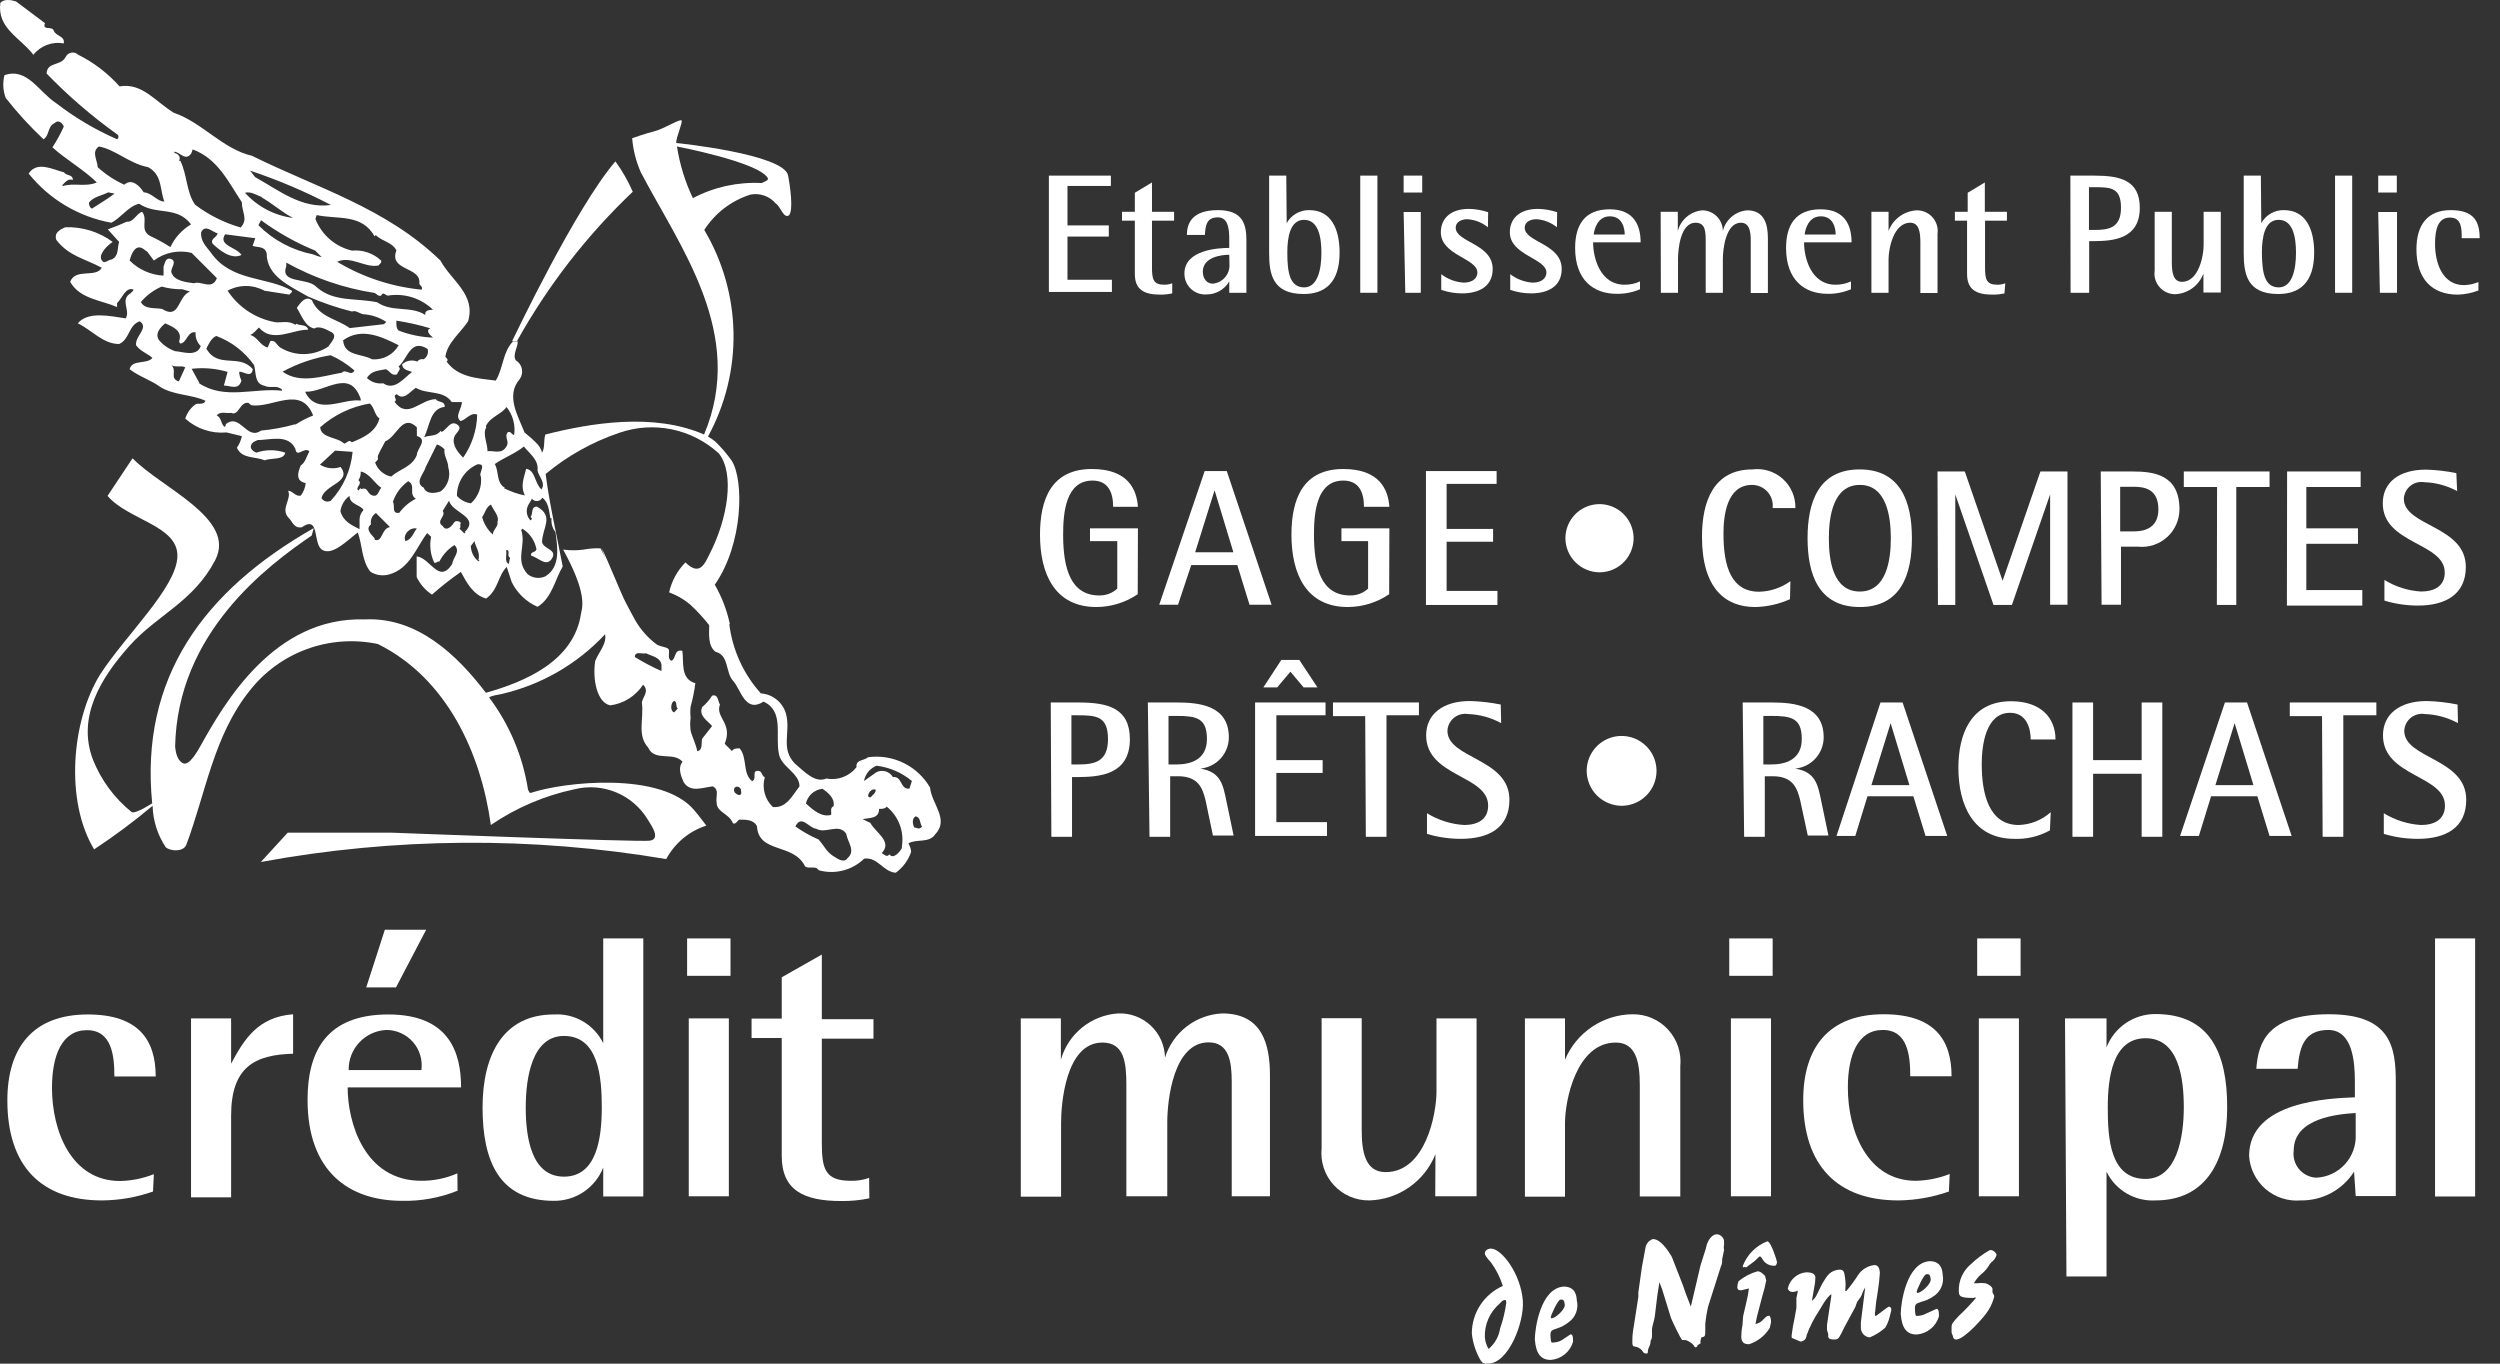 <svg width="121" height="66" viewBox="0 0 121 66" fill="none" xmlns="http://www.w3.org/2000/svg">
<rect x="0" y="0" width="121" height="66" fill="#333333" stroke="none"/>
<path d="M2.176 1.12C2.036 1.51 2.516 1.23 2.606 1.49C2.696 1.75 3.156 1.74 3.086 2.1C2.814 2.05 2.534 2.075 2.275 2.172C2.016 2.269 1.788 2.434 1.616 2.65C0.966 1.81 -0.144 1.37 0.016 0.14C0.196 -0.07 0.556 0 0.776 0.07L2.176 1.12Z" fill="white"/>
<path d="M11.776 15.73C11.671 15.816 11.541 15.863 11.406 15.863C11.271 15.863 11.14 15.816 11.036 15.73C10.416 15.65 9.556 15.73 9.396 14.94C9.396 14.86 9.396 14.74 9.336 14.69C9.556 14.42 9.876 14.19 10.126 14.51L11.776 15.73Z" fill="white"/>
<path d="M25.016 16.52C26.507 13.836 28.399 11.395 30.626 9.28C30.399 8.761 30.118 8.268 29.786 7.81C27.836 10.09 24.896 16.3 24.786 16.51C24.859 16.52 24.933 16.52 25.006 16.51L25.016 16.52Z" fill="white"/>
<path d="M33.606 39.22C32.036 37.33 27.316 37.83 25.676 38.38C25.626 38.38 25.596 38.3 25.556 38.22C25.304 36.602 24.658 35.07 23.676 33.76C23.676 33.76 23.676 33.69 24.276 33.59C26.192 33.149 27.933 32.146 29.276 30.71C29.746 30.36 30.326 30.44 30.716 30.05C30.016 28.91 29.496 27.33 29.066 26.54C28.794 26.528 28.522 26.548 28.256 26.6C27.924 26.645 27.587 26.645 27.256 26.6C28.256 28.43 28.256 29.18 28.126 29.67C27.796 32 25.406 33 23.516 33.53C22.136 31.72 20.206 29.85 17.646 29.98C13.246 29.84 10.836 34.08 9.716 36.08C9.526 36.42 9.146 37.08 8.856 36.94C8.566 36.8 8.506 36.4 8.476 36.15C8.576 30.63 12.936 27.39 15.086 25.92L15.186 25.56C9.836 28.6 6.766 32.83 7.366 38.88C7.366 38.88 6.546 39.42 6.366 39.3C5.534 38.628 4.89 37.754 4.496 36.76C3.706 34.67 4.926 32.76 6.266 31.26C7.606 29.76 9.366 29.13 10.416 27.11C11.466 25.09 7.786 23.61 6.416 22.18L5.206 24C6.206 25.18 8.636 25.43 8.586 26.94C8.536 28.45 6.086 30.73 4.856 32.63C3.456 34.87 3.136 38.77 4.556 41.11C5.539 40.461 6.483 39.757 7.386 39C7.405 39.712 7.624 40.405 8.016 41C8.256 41.22 8.886 41.23 9.016 40.89C9.956 38.39 10.336 35.62 12.076 33.44C12.794 32.518 13.757 31.816 14.855 31.415C15.953 31.014 17.142 30.929 18.286 31.17C21.646 32.83 23.286 36.49 23.756 39.93C24.98 39.095 26.356 38.507 27.806 38.2C28.48 38.032 29.191 38.086 29.833 38.355C30.474 38.623 31.012 39.092 31.366 39.69C31.546 39.98 31.996 40.62 31.436 40.69C30.876 40.76 18.926 40.3 18.926 40.3H13.926L12.626 41.72C19.107 40.527 25.748 40.48 32.246 41.58C32.657 40.808 33.353 40.227 34.186 39.96C34.186 39.96 33.846 39.5 33.606 39.22Z" fill="white"/>
<path d="M26.246 21.94C26.207 21.776 26.128 21.625 26.016 21.5C25.819 21.296 25.608 21.105 25.386 20.93C25.096 20.17 24.456 19.16 25.146 18.36C25.199 18.289 25.236 18.208 25.256 18.122C25.276 18.036 25.278 17.947 25.261 17.86C25.244 17.773 25.209 17.691 25.158 17.619C25.107 17.546 25.041 17.485 24.966 17.44C24.786 17.17 25.086 16.78 25.056 16.52C24.983 16.53 24.909 16.53 24.836 16.52C24.326 17.03 24.366 17.81 23.996 18.42C23.116 18.31 22.166 18.27 21.616 17.5L21.666 17.44C21.666 17.35 21.586 17.33 21.556 17.26C21.656 16.58 22.286 16.11 22.656 15.55C23.036 14.25 21.856 13.6 21.316 12.61C18.676 10.05 15.316 9.09 12.196 7.54C10.786 7.22 9.776 5.92 8.416 5.46C7.506 4.91 6.896 4 5.786 4.18C5.222 3.547 4.544 3.028 3.786 2.65C3.742 2.608 3.689 2.576 3.631 2.558C3.573 2.54 3.512 2.537 3.452 2.547C3.392 2.558 3.336 2.583 3.288 2.62C3.24 2.657 3.201 2.705 3.176 2.76C2.946 3.21 2.276 2.98 2.256 3.56C3.302 4.64 4.443 5.624 5.666 6.5C5.686 6.512 5.703 6.53 5.715 6.551C5.727 6.572 5.733 6.596 5.733 6.62C5.733 6.644 5.727 6.668 5.715 6.689C5.703 6.71 5.686 6.728 5.666 6.74C4.618 6.282 3.631 5.698 2.726 5C1.876 4.45 1.316 3.25 0.216 3.64C0.123 4.004 0.144 4.388 0.276 4.74C0.835 5.452 1.446 6.12 2.106 6.74C2.416 6.54 2.276 6.13 2.656 5.95C2.806 5.78 3.036 5.95 3.086 6.13C2.931 6.478 2.747 6.813 2.536 7.13C3.236 7.76 4.016 8.18 4.686 8.83C4.136 9.07 3.556 8.83 3.026 9.01V8.95C3.166 8.81 3.296 8.63 3.526 8.71C3.526 8.42 3.216 8.53 3.096 8.34C2.536 8.2 1.796 7.78 1.386 8.4C2.389 9.649 3.809 10.494 5.386 10.78C5.866 10.54 6.206 9.98 6.736 9.86C7.556 10.43 8.566 9.95 9.246 10.86C8.81 11.119 8.462 11.502 8.246 11.96C7.926 11.753 7.592 11.569 7.246 11.41C6.746 11.1 7.186 10.63 6.876 10.25C6.596 10.34 6.456 10.77 6.136 10.73C5.835 10.869 5.528 10.992 5.216 11.1L5.766 11.71C5.666 12 5.766 12.39 5.406 12.56C5.226 12.56 5.036 12.84 4.906 12.56C4.776 12.28 5.216 11.86 5.456 11.71C4.792 11.219 3.981 10.968 3.156 11C2.916 11.11 2.606 11.25 2.726 11.61C3.326 12.4 4.136 12.53 4.926 12.96C4.636 13.47 3.656 12.96 3.396 13.64C3.866 14.47 4.876 14.52 5.666 14.86V14.67C5.916 14.44 6.076 13.88 6.456 14.01C6.456 14.1 6.376 14.12 6.326 14.19C5.786 14.51 6.326 15.01 6.086 15.41C5.386 15.31 4.266 15.04 3.766 15.65C4.446 15.97 4.976 16.65 5.766 16.65C6.286 16.42 6.216 15.73 6.766 15.55C7.226 15.87 6.526 16.26 6.586 16.71C6.816 17.02 7.126 17.1 7.376 17.32C7.136 17.65 6.376 17.38 6.276 17.87C6.736 18.23 7.276 18.38 7.746 18.72C8.396 19.14 9.316 19.09 9.946 19.4C9.846 19.63 9.586 19.48 9.446 19.58C9.219 19.752 9.052 19.989 8.966 20.26C9.235 20.504 9.551 20.689 9.895 20.804C10.24 20.92 10.604 20.962 10.966 20.93L11.706 21.11C11.665 21.311 11.584 21.502 11.466 21.67C11.706 22.22 12.346 22.08 12.806 22.28C13.126 22.15 13.736 22.28 13.806 21.91C13.352 21.751 12.859 21.751 12.406 21.91C12.276 21.86 12.076 21.72 12.156 21.54C12.236 21.36 12.356 21.37 12.466 21.3C13.066 21.3 13.946 20.99 14.296 21.72C14.356 22.2 14.746 21.59 14.976 21.85C14.836 22.08 14.786 22.38 14.556 22.53C14.416 22.86 14.286 23.28 14.796 23.38C14.775 23.602 14.692 23.814 14.556 23.99C14.286 24.04 14.176 23.76 13.946 23.75C14.126 24.17 13.576 24.6 13.946 25.04C14.146 25.21 14.216 25.59 14.606 25.52C15.506 24.9 15.116 26.34 15.606 26.62C16.096 26.9 16.806 26.16 17.316 25.77C17.546 26.39 17.496 27.13 17.926 27.67C18.061 27.756 18.213 27.812 18.371 27.835C18.53 27.857 18.692 27.845 18.846 27.8C19.846 27.51 20.136 26.51 20.676 25.8L20.866 25.98C20.78 26.402 20.832 26.84 21.016 27.23C21.126 27.28 21.166 27.15 21.266 27.18C21.431 26.851 21.683 26.575 21.996 26.38C22.316 26.69 21.916 26.99 21.886 27.3C21.236 28.3 20.826 26.99 20.166 26.93V27.93C20.333 28.274 20.588 28.567 20.906 28.78C21.351 28.387 21.818 28.02 22.306 27.68C22.596 28.21 22.896 28.79 23.526 28.97C24.116 28.56 24.096 27.86 24.526 27.44L24.766 28.17C25.027 28.705 25.47 29.13 26.016 29.37C26.716 28.95 26.866 28.03 27.236 27.42C26.946 25.89 26.596 24.42 26.406 22.92C26.176 22.67 26.226 22.28 26.246 21.94ZM4.446 10.1C4.394 10.068 4.354 10.021 4.331 9.966C4.308 9.91 4.302 9.849 4.316 9.79C4.556 9.51 4.926 9.47 5.236 9.31L5.546 9.37C5.236 9.61 4.816 9.86 4.446 10.1ZM6.956 9.31C6.766 9 6.376 8.61 6.016 8.94C5.543 8.726 5.108 8.44 4.726 8.09C4.726 7.77 4.406 7.35 4.786 7.09C5.576 7.23 6.286 7.93 7.166 8.09C7.876 8.46 7.736 9.25 7.956 9.75C7.636 9.78 7.346 9.32 6.956 9.31ZM23.516 20.62C23.746 20.16 24.246 20.07 24.516 19.7C24.667 19.887 24.778 20.104 24.841 20.336C24.905 20.569 24.92 20.812 24.886 21.05C24.756 21.05 24.736 20.85 24.576 20.92C24.386 21.15 24.676 21.35 24.516 21.6C24.286 22.02 23.896 21.79 23.596 21.84C23.596 21.45 23.346 21 23.536 20.68L23.516 20.62ZM23.276 23.07C23.303 23.308 23.274 23.549 23.191 23.773C23.108 23.997 22.972 24.198 22.796 24.36C22.532 24.328 22.29 24.199 22.116 24C22.113 23.675 22.206 23.356 22.384 23.084C22.562 22.812 22.817 22.598 23.116 22.47C23.586 22.44 23.136 22.9 23.276 23.07ZM21.876 19.46H22.356C22.356 19.78 21.986 20.16 22.296 20.38C22.576 20.3 22.806 19.93 23.096 20.07C23.078 20.815 22.842 21.539 22.416 22.15C22.186 21.92 21.856 21.54 21.986 21.15C22.036 20.96 22.436 20.74 22.116 20.54C21.796 20.34 21.636 20.78 21.376 20.91L21.326 20.85C21.136 21.14 20.786 21.05 20.526 21.16C20.806 20.64 20.796 19.78 21.526 19.69C21.526 19.38 21.216 19.51 21.096 19.32C20.346 19.32 19.736 20.32 19.096 19.45C19.286 19.32 18.946 19.17 19.206 19.08C19.546 19.41 19.856 18.94 20.126 18.77C20.686 19.11 21.446 18.86 21.866 19.46H21.876ZM14.346 15.66L14.296 15.72C13.936 15.49 13.606 15.64 13.296 15.59C12.833 15.502 12.393 15.323 12.001 15.062C11.609 14.801 11.274 14.463 11.016 14.07C11.288 13.92 11.594 13.842 11.906 13.842C12.217 13.842 12.523 13.92 12.796 14.07L14.016 14.26C14.016 14.2 14.166 14.17 14.126 14.07C12.946 13.38 11.196 13.64 10.216 12.24C9.986 11.93 9.696 11.68 9.736 11.24C9.936 10.83 10.286 11.24 10.526 11.29C10.526 11.48 10.166 11.54 10.286 11.79C10.626 12.12 11.206 12.58 11.686 12.34C11.456 11.96 10.536 11.89 10.896 11.34L12.356 11.53L12.226 11.9C12.476 11.99 12.816 11.9 12.906 12.26C12.906 13.38 14.036 13.84 14.906 14.35C15.598 14.652 16.313 14.896 17.046 15.08C17.196 14.99 17.416 15.19 17.596 15.21C17.988 15.235 18.368 15.363 18.696 15.58L18.586 15.69L16.926 15.88C16.316 15.43 15.446 15.36 15.096 14.53C14.776 14.29 14.526 14.68 14.366 14.9C14.596 15.27 14.776 15.82 15.216 15.9C15.386 15.77 15.736 15.9 15.946 16.03C16.426 16.21 16.026 16.55 15.896 16.77C15.553 17.001 15.151 17.129 14.738 17.138C14.325 17.147 13.918 17.037 13.566 16.82C13.396 16.72 13.326 16.43 13.086 16.51L12.956 16.82C12.576 16.72 12.486 16.32 12.106 16.21C12.276 16.16 12.396 15.97 12.536 15.85C13.176 16.63 14.196 15.93 14.916 15.96C14.856 15.68 14.516 15.78 14.346 15.67V15.66ZM12.506 10.9L12.636 10.66C13.445 11.255 14.325 11.749 15.256 12.13L15.566 12.44C15.466 12.44 15.286 12.36 15.146 12.31C14.145 12.113 13.226 11.622 12.506 10.9ZM20.956 16.34C20.387 16.319 19.826 16.204 19.296 16C19.156 15.89 19.186 15.62 19.186 15.52C19.74 15.604 20.288 15.728 20.826 15.89C20.586 16 20.796 16.2 20.956 16.34ZM19.296 16.71C19.168 16.935 18.979 17.119 18.75 17.239C18.522 17.36 18.263 17.412 18.006 17.39C17.526 17.11 16.666 17.25 16.606 16.47C17.496 15.83 18.456 16.29 19.296 16.71ZM15.996 17.19C16.416 17.378 16.807 17.628 17.156 17.93C16.986 18.25 16.746 17.82 16.546 18.04C15.676 18.18 14.546 18.61 13.676 17.99C14.404 17.592 15.196 17.322 16.016 17.19H15.996ZM17.456 19.33V19.39C16.626 19.26 15.326 20.15 14.766 18.96C15.756 19 16.936 17.78 17.466 19.33H17.456ZM17.886 19.52C18.136 19.72 18.116 20.09 18.366 20.25C18.196 20.91 17.586 21.18 17.026 21.41C16.896 21.24 16.776 21.46 16.656 21.47C16.296 21.13 15.546 21.22 15.496 20.68C16.172 20.079 17.003 19.68 17.896 19.53L17.886 19.52ZM17.756 18.3C17.976 17.93 18.346 17.94 18.676 17.87C18.866 17.95 18.966 18.23 19.226 18.11C19.226 18 19.456 17.87 19.286 17.74C19.716 17.41 19.856 16.35 20.696 16.89C20.723 16.983 20.72 17.082 20.685 17.172C20.651 17.263 20.588 17.339 20.506 17.39C20.449 17.375 20.389 17.377 20.334 17.397C20.278 17.416 20.23 17.452 20.196 17.5C20.074 17.45 19.941 17.436 19.812 17.459C19.682 17.482 19.562 17.541 19.466 17.63C19.466 17.9 19.776 17.94 19.946 18C19.536 18.31 19.096 18.93 18.546 18.55C18.405 18.57 18.262 18.558 18.127 18.514C17.992 18.471 17.868 18.398 17.766 18.3H17.756ZM20.576 15.24C19.896 14.79 18.966 15.13 18.256 14.63C17.186 14.41 16.156 14.63 15.316 13.89C14.896 13.42 13.536 13.75 13.856 12.89V12.71C15.184 13.449 16.633 13.947 18.136 14.18C18.236 14.23 18.306 14.35 18.446 14.31C18.536 14.11 18.626 14.26 18.756 14.31C19.15 14.243 19.555 14.269 19.937 14.387C20.319 14.506 20.668 14.712 20.956 14.99C20.816 15 20.536 15 20.586 15.25L20.576 15.24ZM18.126 11.44L18.186 11.38C18.506 11.69 18.986 11.72 19.186 12.12C18.806 13.12 20.386 12.9 20.296 13.71C20.296 13.82 20.486 13.86 20.406 14.02C18.959 13.88 17.561 13.419 16.316 12.67C16.996 12.36 17.656 12.98 18.316 12.85C18.376 12.77 18.486 12.72 18.446 12.61C18.258 12.434 18.035 12.301 17.792 12.218C17.549 12.136 17.291 12.105 17.036 12.13C16.639 12.037 16.27 11.849 15.962 11.583C15.654 11.316 15.415 10.979 15.266 10.6L15.326 10.41C16.356 10.63 17.516 10.33 18.136 11.45L18.126 11.44ZM16.016 9.92C14.606 10.12 13.496 9.21 12.346 8.57L12.106 8.26C13.451 8.708 14.759 9.263 16.016 9.92ZM12.656 9.55C13.176 9.84 13.656 10.28 14.186 10.55C13.288 10.435 12.461 10.002 11.856 9.33C12.146 9.25 12.426 9.45 12.696 9.55H12.656ZM8.656 7.78C8.766 7.65 8.656 7.45 8.466 7.41L8.416 7.35C8.666 7.3 8.976 7.86 9.266 7.41L9.326 7.23C10.546 7.69 11.036 8.78 11.706 9.79C11.706 10.29 12.026 10.61 11.646 11.01C10.851 10.781 10.105 10.409 9.446 9.91C9.016 9.32 9.066 8.46 8.726 7.78H8.656ZM6.276 12.61C6.356 12.28 6.566 11.77 6.956 12.06L7.136 12.19L7.446 12.61C7.704 12.417 8.002 12.283 8.319 12.219C8.635 12.155 8.962 12.162 9.276 12.24L10.496 13.46C10.276 14.07 9.716 13.57 9.396 13.71C9.036 13.66 8.396 13.61 8.286 13.15C8.286 12.96 8.566 12.65 8.286 12.54C8.006 12.43 7.976 12.76 7.916 12.91V13.34C7.297 13.309 6.712 13.049 6.276 12.61ZM6.826 14.61C7.097 14.289 7.439 14.036 7.826 13.87C8.151 13.962 8.488 14.005 8.826 14L9.196 14.11C8.586 14.34 8.716 15.49 7.856 14.96C7.586 14.88 7.016 15 6.826 14.63V14.61ZM8.656 18.46C8.176 18.32 8.596 17.92 8.286 17.67C8.476 17.8 8.786 17.67 8.966 17.78L8.656 18.46ZM8.486 17C8.173 16.894 7.896 16.704 7.686 16.45C7.496 16.14 7.746 15.86 7.996 15.65C8.376 15.82 8.836 16.01 8.676 16.5C8.67 16.525 8.673 16.552 8.684 16.575C8.695 16.598 8.713 16.618 8.736 16.63C9.056 16.58 9.066 16.03 9.466 16.08C9.455 16.203 9.472 16.327 9.516 16.443C9.559 16.559 9.627 16.664 9.716 16.75C9.526 17.31 8.766 17 8.486 17ZM9.646 18.53L9.276 17.85C9.86 17.782 10.452 17.833 11.016 18L10.836 18.66C11.146 18.66 11.546 18.91 11.686 18.42C11.621 18.289 11.583 18.146 11.576 18C11.746 17.94 12.166 18.34 12.236 17.87C11.576 17.09 10.546 17.87 9.986 16.87C10.096 16.67 10.216 16.37 10.466 16.26C11.204 16.534 11.842 17.026 12.296 17.67C12.406 18.01 12.296 18.57 12.796 18.67C13.116 18.82 13.356 18.61 13.646 18.85V18.91C12.306 18.76 10.876 19.37 9.636 18.55L9.646 18.53ZM14.296 20.53C13.753 20.685 13.197 20.789 12.636 20.84C11.926 21.34 11.636 19.97 10.926 20.53C10.926 20.59 10.926 20.62 10.866 20.66C10.676 20.51 10.736 20.23 10.496 20.11C10.646 19.88 11.016 20.03 11.176 19.98C11.566 20.16 11.596 19.43 12.026 19.5L12.156 19.61C13.156 19.78 14.576 18.61 15.156 20.11C14.851 20.23 14.559 20.381 14.286 20.56L14.296 20.53ZM15.566 24.08C15.756 23.43 17.046 23.34 16.486 22.6C16.321 22.657 16.146 22.677 15.973 22.658C15.8 22.639 15.634 22.582 15.486 22.49L16.216 21.81L17.066 21.87C16.986 22.751 16.617 23.581 16.016 24.23C15.979 24.253 15.937 24.268 15.894 24.274C15.851 24.281 15.807 24.278 15.765 24.267C15.723 24.256 15.683 24.236 15.649 24.209C15.615 24.182 15.586 24.148 15.566 24.11V24.08ZM17.396 25.61C17.006 25.41 16.606 25.23 16.476 24.74C16.496 24.594 16.545 24.453 16.621 24.326C16.696 24.198 16.797 24.088 16.916 24C16.916 24.42 17.436 24.42 17.596 24.68C17.306 25 17.436 25.27 17.396 25.64V25.61ZM17.456 23.61L17.346 23.74C17.166 23.59 17.576 23.43 17.346 23.24C17.432 23.118 17.471 22.969 17.456 22.82C17.886 22.9 18.136 23.41 18.456 23.61C18.316 23.74 18.316 24.07 18.026 23.98C17.736 23.89 17.836 23.54 17.466 23.68L17.456 23.61ZM18.136 26.06C17.986 25.88 17.656 25.61 17.956 25.38C17.935 25.275 17.947 25.166 17.99 25.068C18.033 24.97 18.105 24.887 18.196 24.83L18.876 25.51C18.446 25.58 18.536 26.25 18.136 26.13V26.06ZM19.016 24.29C19.15 23.887 19.409 23.536 19.756 23.29C20.146 23.49 19.756 23.9 20.126 24.14C19.809 24.301 19.535 24.534 19.326 24.82C18.926 24.88 19.136 24.46 19.016 24.29ZM19.626 26.19C19.476 25.9 19.826 25.5 20.176 25.58C20.016 25.76 19.926 26.14 19.606 26.19H19.626ZM18.946 23.07C18.767 23.034 18.6 22.953 18.461 22.834C18.323 22.715 18.218 22.562 18.156 22.39C18.216 22.31 18.326 22.25 18.286 22.15C18.246 22.05 18.526 21.61 18.646 21.36C19.216 21.14 19.466 20 20.176 20.68V21.1C20.736 21.28 20.176 21.71 20.176 22.02C19.956 22.6 19.336 22.7 18.926 23.07H18.946ZM20.536 23.62C20.016 23.37 20.536 22.91 20.596 22.62L21.146 21.51C21.287 21.558 21.414 21.64 21.516 21.75C21.456 22.02 21.696 22.31 21.696 22.62C21.76 22.827 21.76 23.049 21.696 23.256C21.632 23.463 21.506 23.646 21.336 23.78C21.066 23.88 20.646 23.93 20.516 23.62H20.536ZM22.536 25.76L22.476 25.82L22.236 25.58C22.336 25.53 22.236 25.41 22.296 25.34C22.356 25.27 22.066 25.15 21.986 25.28C21.906 25.41 21.616 25.78 21.426 25.46C21.066 25.22 21.616 24.98 21.426 24.73L21.736 24.23C21.866 24.83 23.256 25 22.486 25.76H22.536ZM23.216 27.11L23.156 27.17C23.045 27.08 22.954 26.968 22.89 26.84C22.827 26.712 22.791 26.573 22.786 26.43L22.966 26.19C23.016 26.49 23.256 26.72 23.156 27.11H23.216ZM23.946 25.95C23.647 25.718 23.433 25.395 23.336 25.03C23.476 24.83 23.536 24.52 23.766 24.42C23.866 24.69 24.186 24.97 24.076 25.27C24.146 25.5 23.746 25.72 23.886 25.95H23.946ZM24.626 27.29C24.396 27.2 24.546 26.84 24.496 26.62C24.746 26.62 24.496 26.9 24.686 26.99L24.626 27.29ZM24.446 23.62C23.996 23.35 24.166 22.83 23.946 22.46C24.406 22.14 24.946 21.95 25.356 21.61C25.606 21.93 26.086 22.26 26.016 22.77C26.076 23.08 26.426 23.36 26.206 23.69C25.866 23.38 25.916 22.76 25.466 22.69C25.356 23.15 25.176 23.52 25.406 23.98C25.047 23.908 24.701 23.787 24.376 23.62H24.446ZM26.696 25.08C26.681 25.2 26.69 25.322 26.723 25.439C26.755 25.556 26.811 25.665 26.886 25.76C26.976 26.45 27.156 27.44 26.386 27.9C26.247 27.961 26.095 27.983 25.945 27.963C25.796 27.944 25.654 27.884 25.536 27.79C24.896 27.08 25.486 26.43 25.226 25.65L25.286 25.59C25.463 25.699 25.616 25.844 25.733 26.017C25.85 26.189 25.93 26.385 25.966 26.59C25.906 26.77 25.636 26.69 25.716 26.9C26.056 26.98 26.446 27.47 26.716 27.03C26.986 26.59 26.306 26.58 26.236 26.24C26.236 25.56 26.846 24.99 25.986 24.52C25.676 24.52 25.816 24.88 25.676 25.02C25.676 25.02 25.756 25.07 25.736 25.13L25.676 25.19C25.582 25.094 25.521 24.971 25.501 24.838C25.481 24.705 25.504 24.569 25.566 24.45L25.746 24.14C25.777 24.179 25.817 24.209 25.863 24.229C25.909 24.248 25.959 24.255 26.009 24.25C26.059 24.245 26.106 24.228 26.148 24.2C26.189 24.172 26.223 24.134 26.246 24.09C26.546 24.3 26.576 24.72 26.636 25.08H26.696Z" fill="white"/>
<path d="M38.146 8.5C37.956 7.45 32.726 6.92 32.726 6.92C32.726 6.63 33.056 5.92 32.986 5.83C32.916 5.74 32.096 6.25 31.686 6.35C31.276 6.45 30.596 6.69 30.596 6.69C30.643 7.26 30.785 7.817 31.016 8.34C32.896 11.94 36.136 16.16 34.076 21.03C31.626 19.96 28.566 20.48 26.396 21.03C26.296 21.32 26.396 21.72 26.206 21.95C26.206 22.28 26.136 22.68 26.396 22.95C27.453 22.07 28.663 21.392 29.966 20.95C30.786 20.664 31.668 20.606 32.519 20.782C33.37 20.958 34.156 21.362 34.796 21.95C35.576 22.95 35.206 25.11 34.376 26.75C34.116 27.27 33.876 27.92 33.176 27.22C32.782 27.62 32.508 28.122 32.386 28.67C33.213 28.963 33.918 29.527 34.386 30.27C34.696 30.27 35.016 30.19 35.326 30.21C35.184 29.539 34.938 28.894 34.596 28.3C35.986 26.3 36.006 23.23 35.416 22.3C35.177 21.961 34.906 21.646 34.606 21.36C34.5 21.273 34.386 21.195 34.266 21.13C35.107 19.591 35.533 17.86 35.502 16.106C35.47 14.352 34.982 12.637 34.086 11.13C34.606 10.317 35.395 9.712 36.316 9.42C36.538 9.375 36.768 9.39 36.983 9.464C37.197 9.537 37.388 9.667 37.536 9.84C37.776 9.99 37.886 10.49 38.126 10.45C38.366 10.41 38.336 9.55 38.146 8.5ZM36.866 8.86C35.71 8.798 34.559 9.051 33.536 9.59C33.158 8.799 32.899 7.956 32.766 7.09C32.766 7.09 36.696 7.84 37.156 8.61C37.226 8.73 37.016 8.78 36.866 8.86Z" fill="white"/>
<path d="M45.016 38.12C44.718 37.605 44.273 37.191 43.739 36.929C43.205 36.667 42.605 36.57 42.016 36.65C41.826 36.82 41.406 36.76 41.456 37.13C41.287 37.348 41.061 37.514 40.803 37.611C40.546 37.709 40.266 37.732 39.996 37.68C39.446 37.92 38.926 37.34 38.466 36.95C37.766 36.22 38.276 35.46 38.046 34.56C37.971 34.287 37.814 34.044 37.595 33.865C37.377 33.686 37.108 33.579 36.826 33.56C35.983 32.623 35.449 31.45 35.296 30.2C35.24 30.033 35.149 29.88 35.028 29.752C34.907 29.624 34.759 29.524 34.596 29.46C33.816 29.1 32.406 28.66 32.406 28.66C32.768 28.807 33.105 29.009 33.406 29.26C33.738 29.569 34.046 29.903 34.326 30.26C34.326 30.64 34.246 31.26 34.636 31.55C35.286 31.7 35.106 32.55 35.486 32.96C35.866 33.37 36.056 34.53 36.956 33.96C37.956 34.41 37.516 35.58 37.696 36.47C37.786 37.11 38.696 37.4 38.696 38.06C38.366 38.47 38.076 39.13 37.406 39.06C37.215 38.879 37.078 38.648 37.01 38.394C36.941 38.141 36.943 37.873 37.016 37.62C36.836 37.54 36.906 37.28 36.646 37.31C36.386 37.34 36.646 37.69 36.406 37.81C35.926 37.45 36.186 36.66 35.796 36.22C35.656 36.22 35.506 36.22 35.426 36.35L35.076 36C35.486 35 34.606 34.73 34.846 34.1C34.746 33.96 34.766 33.58 34.466 33.67C34.338 33.879 34.175 34.065 33.986 34.22C33.806 34.65 34.236 34.87 34.466 35.14L33.986 35.75C33.926 35.89 34.046 36.31 33.746 36.36C33.696 36.04 33.496 35.67 33.426 35.36C33.398 35.154 33.398 34.946 33.426 34.74C33.406 34.56 33.406 34.38 33.426 34.2C33.529 33.829 33.605 33.452 33.656 33.07C32.916 32.85 33.106 32.07 33.026 31.5C32.616 31.4 32.726 31.9 32.496 31.98C32.296 31.9 32.406 31.62 32.376 31.46C32.346 31.3 31.966 31.33 31.756 31.17C31.352 30.862 31.012 30.478 30.756 30.04C30.756 30.04 30.346 29.3 30.186 28.96C30.026 28.62 29.646 27.69 29.376 27.08C29.236 26.75 29.106 26.53 29.106 26.53C29.106 26.53 30.106 29 29.696 30.04C29.594 30.27 29.452 30.481 29.276 30.66C29.406 31.14 28.956 31.59 28.806 32C28.676 32.87 28.886 34 29.536 34.14C29.857 34.098 30.166 33.986 30.44 33.814C30.714 33.641 30.948 33.411 31.126 33.14C31.436 33.45 31.126 33.71 31.066 33.99C31.176 34.81 30.816 35.57 31.376 36.19C31.686 36.88 32.596 36.36 33.036 36.87C32.796 37.15 32.956 37.57 33.096 37.87C33.436 38.37 33.976 38.12 34.496 38.06C34.836 38.21 34.626 38.6 34.686 38.85C34.686 39.32 35.306 39.38 35.476 39.85C35.626 39.91 35.676 39.72 35.786 39.67C36.116 39.67 36.466 39.67 36.636 39.98C36.716 41.33 38.396 40.78 38.966 41.93C39.146 42.08 39.476 41.87 39.626 42.12C40.009 42.227 40.414 42.231 40.8 42.133C41.186 42.035 41.54 41.837 41.826 41.56C42.476 41.46 42.756 42.21 43.356 42.24C43.699 41.99 43.957 41.641 44.096 41.24C44.096 41.07 44.036 40.96 43.966 40.82C44.356 40.59 44.966 40.82 45.256 40.39C45.966 39.66 45.086 38.91 45.016 38.12ZM32.016 32.48C31.571 32.282 31.14 32.055 30.726 31.8C30.726 31.49 31.096 31.67 31.276 31.62C31.526 31.76 31.946 31.79 32.016 32.17V32.48ZM32.626 34.48C32.436 34.42 32.446 34.03 32.626 33.92C32.806 33.98 32.676 34.2 32.806 34.29L32.626 34.48ZM35.796 38.48C35.696 38.48 35.626 38.42 35.556 38.35C35.426 38.07 35.756 37.96 35.866 38.22C35.856 38.3 35.926 38.43 35.806 38.48H35.796ZM39.796 38.17C40.076 38.36 40.416 38.63 40.346 39.02C40.156 39.1 40.256 39.29 40.226 39.44C39.766 39.57 39.346 39.2 39.006 38.89C39.047 38.706 39.144 38.539 39.284 38.412C39.423 38.285 39.599 38.204 39.786 38.18L39.796 38.17ZM41.016 41.54C40.866 41.77 40.566 41.59 40.406 41.48C40.006 41.26 39.906 40.95 39.616 40.63C39.222 40.459 38.846 40.248 38.496 40C38.786 39.4 39.156 40.08 39.496 40.11C39.996 40.38 40.576 39.82 40.956 40.35C41.016 40.75 41.436 41.18 41.016 41.54ZM43.656 41.04C43.546 41.24 43.236 41.61 43.046 41.35C42.916 41.52 42.796 41.35 42.676 41.29C43.216 40.73 42.366 40.29 42.126 39.83L41.756 39.65C42.046 39.57 42.556 39.65 42.546 39.15C42.686 39.15 42.836 39.15 42.916 39.04C43.202 39.271 43.421 39.575 43.549 39.92C43.678 40.265 43.711 40.638 43.646 41L43.656 41.04ZM42.016 38.53C42.016 38.38 42.186 38.14 42.386 38.22C42.386 38.41 42.216 38.47 42.146 38.59C42.12 38.595 42.094 38.592 42.071 38.581C42.047 38.571 42.028 38.553 42.016 38.53ZM44.016 38.17C43.556 38.22 43.686 37.56 43.216 37.61C43.138 37.478 43.014 37.38 42.867 37.336C42.721 37.292 42.563 37.304 42.426 37.37L41.816 37.8C41.847 37.635 41.919 37.481 42.026 37.352C42.133 37.223 42.27 37.122 42.426 37.06C43.055 37.138 43.648 37.395 44.136 37.8L44.016 38.17ZM44.256 40.06C44.176 39.91 44.116 39.63 44.316 39.51C44.566 39.56 44.506 39.83 44.626 40.01C44.456 40.21 44.346 40 44.186 40.06H44.256Z" fill="white"/>
<path d="M7.406 57.67C6.618 57.948 5.79 58.093 4.956 58.1C2.016 58.11 0.356 56.46 0.356 53.26C0.356 50.69 1.606 49.1 4.246 49.1C6.706 49.1 7.536 50.33 7.536 52.1H5.536C5.536 51.1 5.416 49.86 4.206 49.86C2.996 49.86 2.516 51.09 2.516 52.65C2.516 54.75 3.456 57.16 5.806 57.16C6.368 57.149 6.923 57.037 7.446 56.83L7.406 57.67Z" fill="white"/>
<path d="M9.246 49.29H11.186V51.48C11.806 50.32 12.476 49.22 14.186 49.09V51C12.316 51.05 11.186 51.65 11.186 54V57.95H9.246V49.29Z" fill="white"/>
<path d="M16.876 51.79C16.867 51.292 17.054 50.81 17.396 50.448C17.738 50.085 18.208 49.871 18.706 49.85C18.949 49.851 19.19 49.903 19.411 50.005C19.633 50.106 19.831 50.253 19.991 50.437C20.151 50.62 20.269 50.836 20.339 51.07C20.409 51.303 20.428 51.549 20.396 51.79H16.876ZM17.726 47.79H19.166L20.626 45H18.626L17.726 47.79ZM22.136 56.79C21.584 57.032 20.988 57.154 20.386 57.15C17.636 57.15 16.826 54.33 16.826 52.63H22.316C22.316 50.96 21.756 49.1 18.796 49.1C15.836 49.1 14.886 50.84 14.886 53.23C14.886 56.7 16.886 58.12 19.466 58.12C20.383 58.139 21.294 57.973 22.146 57.63L22.136 56.79Z" fill="white"/>
<path d="M25.446 53.6C25.446 52.1 25.776 50.14 27.296 50.14C28.976 50.14 29.126 52.14 29.126 53.6C29.126 55.06 28.896 56.95 27.296 56.95C25.696 56.95 25.446 55 25.446 53.6ZM29.196 57.91H31.136V45.42H29.196V50.49C28.979 50.048 28.637 49.68 28.211 49.433C27.786 49.185 27.297 49.07 26.806 49.1C24.376 49.1 23.356 51.02 23.356 53.61C23.356 56.2 24.166 58.12 26.806 58.12C27.32 58.125 27.824 57.974 28.251 57.687C28.678 57.399 29.007 56.989 29.196 56.51V57.91Z" fill="white"/>
<path d="M33.336 49.29H35.276V57.9H33.336V49.29ZM33.256 45.42H35.356V47.23H33.256V45.42Z" fill="white"/>
<path d="M42.076 58C41.632 58.091 41.179 58.135 40.726 58.13C38.896 58.13 37.836 57.61 37.836 55.94V50.24H36.376V49.3H37.836V47.3L39.776 46.2V49.33H42.276V50.27H39.776V55.27C39.776 56.54 39.906 57.15 41.166 57.15C41.472 57.159 41.777 57.112 42.066 57.01L42.076 58Z" fill="white"/>
<path d="M49.406 49.29H51.346V51.29C51.52 50.676 51.879 50.132 52.375 49.731C52.871 49.33 53.479 49.092 54.116 49.05C54.406 49.038 54.696 49.084 54.968 49.186C55.241 49.287 55.49 49.443 55.701 49.642C55.913 49.841 56.082 50.081 56.2 50.347C56.317 50.613 56.38 50.899 56.386 51.19C56.572 50.592 56.938 50.066 57.433 49.683C57.929 49.3 58.53 49.079 59.156 49.05C61.096 49.05 61.466 50.55 61.466 52.05V57.9H59.616V52.35C59.616 51.35 59.466 50.45 58.496 50.45C56.786 50.45 56.496 53.27 56.496 54.32V57.9H54.516V52.52C54.516 51.43 54.416 50.46 53.356 50.46C51.566 50.46 51.356 53.46 51.356 54.35V57.92H49.406V49.29Z" fill="white"/>
<path d="M69.476 55.86C69.22 56.505 68.78 57.062 68.211 57.46C67.643 57.858 66.97 58.08 66.276 58.1C65.953 58.105 65.633 58.041 65.336 57.913C65.04 57.785 64.774 57.596 64.556 57.358C64.338 57.12 64.172 56.838 64.071 56.532C63.969 56.226 63.933 55.901 63.966 55.58V49.28H65.906V54.67C65.906 55.76 66.076 56.73 67.066 56.73C68.996 56.73 69.526 53.91 69.526 52.84V49.29H71.466V57.9H69.466L69.476 55.86Z" fill="white"/>
<path d="M73.806 49.29H75.746V51.29C76.016 50.644 76.469 50.091 77.051 49.7C77.632 49.309 78.315 49.096 79.016 49.09C79.338 49.086 79.658 49.149 79.955 49.277C80.251 49.405 80.517 49.594 80.735 49.832C80.953 50.07 81.119 50.352 81.221 50.658C81.322 50.964 81.358 51.289 81.326 51.61V57.91H79.366V52.52C79.366 51.43 79.196 50.46 78.206 50.46C76.286 50.46 75.746 53.28 75.746 54.35V57.92H73.806V49.29Z" fill="white"/>
<path d="M83.776 49.29H85.716V57.9H83.776V49.29ZM83.696 45.42H85.796V47.23H83.696V45.42Z" fill="white"/>
<path d="M94.326 57.67C93.538 57.948 92.71 58.093 91.876 58.1C88.966 58.1 87.276 56.45 87.276 53.25C87.276 50.68 88.526 49.09 91.166 49.09C93.626 49.09 94.456 50.32 94.456 52.09H92.456C92.456 51.09 92.336 49.85 91.126 49.85C89.916 49.85 89.436 51.08 89.436 52.64C89.436 54.74 90.376 57.15 92.726 57.15C93.288 57.139 93.843 57.027 94.366 56.82L94.326 57.67Z" fill="white"/>
<path d="M95.776 49.29H97.716V57.9H95.776V49.29ZM95.696 45.42H97.796V47.23H95.696V45.42Z" fill="white"/>
<path d="M102.016 53.6C102.016 52.17 102.246 50.25 103.846 50.25C105.446 50.25 105.696 52.17 105.696 53.6C105.696 55.03 105.366 57.06 103.846 57.06C102.126 57.06 102.016 55.1 102.016 53.6ZM100.016 61.78H101.956V56.71C102.17 57.15 102.509 57.516 102.93 57.763C103.352 58.011 103.837 58.128 104.326 58.1C106.776 58.1 107.796 56.18 107.796 53.59C107.796 51 106.986 49.08 104.326 49.08C103.814 49.077 103.314 49.23 102.891 49.517C102.468 49.805 102.142 50.214 101.956 50.69V49.29H99.946L100.016 61.78Z" fill="white"/>
<path d="M114.016 54.89C114.03 55.155 113.992 55.421 113.903 55.671C113.814 55.921 113.677 56.151 113.498 56.347C113.319 56.544 113.103 56.703 112.862 56.815C112.622 56.927 112.361 56.99 112.096 57C111.936 56.99 111.779 56.948 111.637 56.875C111.494 56.802 111.368 56.701 111.266 56.577C111.165 56.453 111.09 56.309 111.047 56.155C111.004 56 110.993 55.839 111.016 55.68C111.016 54.09 113.216 53.92 114.016 53.87V54.89ZM114.016 57.89H115.956V52.35C115.956 50.67 115.706 49.09 112.726 49.09C109.746 49.09 109.296 50.45 109.206 51.73H111.206C111.286 50.73 111.496 49.85 112.686 49.85C113.876 49.85 113.976 51.41 113.976 52.35V53.11C112.766 53.16 108.856 53.29 108.856 55.95C108.876 56.256 108.957 56.556 109.094 56.83C109.231 57.105 109.422 57.349 109.654 57.55C109.887 57.75 110.157 57.902 110.45 57.996C110.742 58.091 111.05 58.126 111.356 58.1C111.869 58.108 112.375 57.985 112.827 57.742C113.279 57.498 113.66 57.143 113.936 56.71L114.016 57.89Z" fill="white"/>
<path d="M117.856 45.42H119.796V57.91H117.856V45.42Z" fill="white"/>
<path d="M72.736 62.24C72.608 61.827 72.412 61.438 72.156 61.09C72.069 61.005 71.992 60.911 71.926 60.81C71.894 60.769 71.874 60.721 71.866 60.67C71.866 60.54 71.966 60.45 72.156 60.43C72.686 60.43 73.616 61.67 73.706 62.97C73.776 64 73.016 66 72.016 66C71.816 66 71.746 66 71.616 65.76C71.408 65.379 71.279 64.961 71.236 64.53C71.238 64.044 71.381 63.57 71.647 63.164C71.914 62.757 72.291 62.437 72.736 62.24ZM72.876 62.92C72.766 62.92 72.736 62.92 72.576 63.1C72.345 63.299 72.162 63.547 72.039 63.825C71.916 64.103 71.857 64.406 71.866 64.71C71.879 64.915 71.941 65.113 72.046 65.29C72.35 65.038 72.55 64.681 72.606 64.29C72.752 63.882 72.852 63.46 72.906 63.03L72.876 62.92Z" fill="white"/>
<path d="M76.016 64.58C76.126 64.58 76.136 64.73 76.136 64.94C76.067 65.179 75.927 65.392 75.734 65.549C75.54 65.707 75.304 65.801 75.056 65.82C74.586 65.82 74.336 65.53 74.286 64.82C74.286 64.34 74.546 62.35 75.686 62.27C76.256 62.27 76.306 62.73 76.316 62.93C76.366 63.128 76.355 63.337 76.283 63.528C76.212 63.719 76.084 63.884 75.916 64C75.755 64.13 75.572 64.228 75.376 64.29C75.066 64.39 75.026 64.41 75.046 64.73C75.066 65.05 75.106 64.98 75.256 64.97C75.376 64.959 75.492 64.921 75.596 64.86L76.016 64.58ZM75.086 63.81C75.276 63.81 75.756 63.38 75.736 63.15C75.716 62.92 75.656 62.89 75.526 62.9C75.396 62.91 75.056 63.68 75.056 63.75L75.086 63.81Z" fill="white"/>
<path d="M82.666 63.26C82.609 63.521 82.565 63.785 82.536 64.05V64.31C82.536 64.63 82.536 64.68 82.426 64.71C82.316 64.74 82.356 64.71 82.316 64.84C82.276 64.97 82.316 65 82.316 65.01C82.258 65.04 82.204 65.077 82.156 65.12C82.156 65.18 82.096 65.21 82.076 65.21C82.056 65.21 82.016 65.21 81.966 65.1C81.862 64.989 81.731 64.906 81.586 64.86C81.516 64.86 81.486 64.86 81.426 64.86C81.366 64.86 80.896 63.86 80.876 63.79L80.446 62.4L80.316 62.06L80.216 62.69L80.096 63.69C80.096 63.78 79.956 64.23 79.956 64.33V64.67C79.956 64.752 79.932 64.832 79.886 64.9C79.89 64.994 79.87 65.087 79.826 65.17C79.789 65.238 79.765 65.313 79.756 65.39C79.756 65.48 79.756 65.51 79.686 65.51C79.616 65.51 79.556 65.51 79.466 65.35C79.37 65.25 79.243 65.186 79.106 65.17C79.036 65.17 79.016 65.12 79.006 65.01C78.999 64.735 79.023 64.46 79.076 64.19L79.296 62.77V62.55L79.466 61.34L79.636 60.42C79.647 60.319 79.687 60.223 79.751 60.143C79.814 60.063 79.899 60.003 79.996 59.97C80.356 59.97 80.696 60.46 80.916 60.83L81.466 62.24C81.546 62.5 81.576 62.57 81.836 63.24L82.306 61.24L82.566 60.42C82.626 60.05 82.846 59.76 83.066 59.74C83.286 59.72 83.446 59.95 83.446 60.06V60.23C83.426 60.319 83.426 60.411 83.446 60.5L83.356 60.93C83.356 61.02 83.356 61.18 83.296 61.28L82.666 63.26Z" fill="white"/>
<path d="M84.366 63.71L84.526 63.02C84.583 62.803 84.623 62.583 84.646 62.36L84.286 62.45C84.176 62.45 84.096 62.45 84.086 62.3C84.088 62.2 84.108 62.102 84.146 62.01C84.415 61.787 84.729 61.624 85.066 61.53C85.176 61.53 85.266 61.59 85.426 61.75L85.486 61.97C85.439 62.227 85.375 62.481 85.296 62.73L85.036 63.73L84.966 64.08C85.091 64.061 85.207 64.001 85.296 63.91C85.516 63.69 85.516 63.69 85.646 63.68C85.686 63.743 85.71 63.815 85.716 63.89V64.01L85.656 64.27C85.428 64.645 85.073 64.926 84.656 65.06C84.406 65.06 84.296 64.97 84.276 64.72C84.277 64.525 84.297 64.331 84.336 64.14L84.366 63.71ZM84.516 61.34C84.464 61.321 84.407 61.321 84.356 61.34V61.26C84.46 60.992 84.618 60.749 84.821 60.546C85.025 60.343 85.268 60.184 85.536 60.08C85.716 60.08 86.006 61.03 86.006 61.08C86.007 61.114 86.001 61.148 85.987 61.179C85.973 61.211 85.952 61.238 85.926 61.26H85.836C85.73 61.259 85.627 61.231 85.536 61.178C85.445 61.126 85.369 61.051 85.316 60.96C85.256 60.86 85.216 60.81 85.176 60.81C85.136 60.81 84.956 61.02 84.906 61.05L84.516 61.34Z" fill="white"/>
<path d="M88.196 62.13C88.436 61.73 88.576 61.49 89.026 61.45C89.216 61.45 89.266 61.52 89.306 61.88C89.333 62.079 89.333 62.281 89.306 62.48H89.366C89.57 62.24 89.757 61.986 89.926 61.72C90.013 61.585 90.129 61.471 90.266 61.387C90.402 61.302 90.556 61.248 90.716 61.23C90.876 61.23 90.966 61.33 90.986 61.6C90.968 61.901 90.934 62.202 90.886 62.5L90.806 63.01L90.746 63.59C90.746 63.59 90.746 63.65 90.746 63.68H90.816C90.816 63.68 91.376 63.25 91.416 63.24C91.442 63.242 91.467 63.252 91.489 63.268C91.51 63.283 91.526 63.305 91.536 63.33V63.43L91.456 63.75C91.412 63.93 91.341 64.102 91.246 64.26C91.023 64.457 90.77 64.616 90.496 64.73C90.385 64.721 90.28 64.673 90.202 64.594C90.123 64.515 90.075 64.411 90.066 64.3V64L90.276 62.31C90.219 62.398 90.172 62.492 90.136 62.59C90.12 62.662 90.089 62.73 90.046 62.79L89.886 63.01L89.796 63.26L89.256 64.26C89.026 64.74 88.986 64.82 88.836 64.83C88.686 64.84 88.496 64.83 88.486 64.69V64.57L88.426 64.36V64.13L88.636 62.72V62.65C88.566 62.65 88.376 62.9 88.266 63.07L88.036 63.45C87.79 63.822 87.588 64.221 87.436 64.64C87.433 64.718 87.4 64.792 87.344 64.846C87.288 64.9 87.213 64.93 87.136 64.93L86.716 64.75V64.62C86.751 64.331 86.801 64.044 86.866 63.76L86.946 63.3V62.82L87.006 62.54V62.47C86.937 62.505 86.862 62.525 86.786 62.53C86.686 62.53 86.616 62.53 86.526 62.38C86.568 62.169 86.677 61.976 86.838 61.832C86.998 61.688 87.201 61.599 87.416 61.58C87.706 61.58 87.856 61.65 87.866 61.84C87.861 62.005 87.84 62.169 87.806 62.33L87.696 62.96C87.783 62.897 87.855 62.815 87.906 62.72L88.196 62.13Z" fill="white"/>
<path d="M93.726 63.35C93.836 63.35 93.846 63.5 93.846 63.71C93.777 63.949 93.637 64.162 93.444 64.319C93.251 64.477 93.014 64.571 92.766 64.59C92.296 64.59 92.046 64.3 91.996 63.59C91.996 63.11 92.256 61.12 93.396 61.04C93.966 61.04 94.016 61.5 94.026 61.7C94.066 61.901 94.043 62.11 93.961 62.297C93.879 62.485 93.741 62.643 93.566 62.75C93.4 62.867 93.213 62.952 93.016 63C92.706 63.1 92.666 63.12 92.686 63.44C92.706 63.76 92.746 63.69 92.896 63.68C93.016 63.669 93.132 63.631 93.236 63.57L93.726 63.35ZM92.796 62.58C92.986 62.58 93.466 62.15 93.446 61.92C93.426 61.69 93.366 61.66 93.236 61.67C93.106 61.68 92.766 62.45 92.766 62.52L92.796 62.58Z" fill="white"/>
<path d="M94.456 64.5V64.23C94.456 64.07 94.526 63.99 94.816 63.68C95.106 63.41 95.379 63.123 95.636 62.82C95.636 62.82 95.586 62.77 95.526 62.82C94.866 62.82 94.816 62.74 94.806 62.5C94.796 62.252 94.843 62.005 94.944 61.778C95.044 61.551 95.195 61.35 95.386 61.19C95.665 60.922 95.978 60.69 96.316 60.5C96.388 60.499 96.458 60.523 96.516 60.566C96.574 60.609 96.616 60.67 96.636 60.74C96.591 60.885 96.499 61.012 96.376 61.1L96.306 61.18C96.207 61.366 96.07 61.529 95.906 61.66C95.756 61.786 95.63 61.939 95.536 62.11H95.666C95.812 62.092 95.96 62.092 96.106 62.11C96.296 62.18 96.426 62.29 96.436 62.38V62.55L96.526 62.73C96.471 62.963 96.38 63.185 96.256 63.39C96.016 63.79 95.066 64.81 94.706 64.83C94.683 64.835 94.661 64.834 94.639 64.829C94.617 64.823 94.597 64.813 94.579 64.798C94.562 64.784 94.548 64.766 94.539 64.745C94.53 64.725 94.525 64.703 94.526 64.68L94.456 64.5Z" fill="white"/>
<path d="M50.766 8.5H53.766V9H51.666V10.91H53.666V11.45H51.666V13.54H53.816V14.13H50.766V8.5Z" fill="white"/>
<path d="M56.736 14.2C56.545 14.242 56.351 14.262 56.156 14.26C55.376 14.26 54.926 14.02 54.926 13.26V10.68H54.306V10.25H54.926V9.33L55.756 8.83V10.25H56.826V10.68H55.756V12.93C55.756 13.51 55.816 13.78 56.346 13.78C56.479 13.783 56.612 13.759 56.736 13.71V14.2Z" fill="white"/>
<path d="M59.496 13.62C59.384 13.813 59.224 13.973 59.031 14.083C58.837 14.194 58.618 14.252 58.396 14.25C58.258 14.26 58.121 14.241 57.991 14.195C57.862 14.149 57.743 14.077 57.643 13.983C57.542 13.889 57.462 13.776 57.408 13.65C57.353 13.523 57.325 13.387 57.326 13.25C57.316 12.07 59.016 12 59.496 12V11.65C59.496 11.22 59.496 10.52 58.946 10.52C58.396 10.52 58.346 10.91 58.316 11.37H57.446C57.446 10.79 57.716 10.17 58.946 10.17C60.176 10.17 60.326 10.88 60.326 11.65V14.17H59.496V13.62ZM59.496 12.33C59.146 12.33 58.216 12.43 58.216 13.15C58.216 13.5 58.426 13.73 58.696 13.73C58.926 13.71 59.14 13.6 59.291 13.424C59.443 13.249 59.52 13.021 59.506 12.79L59.496 12.33Z" fill="white"/>
<path d="M62.276 10.8C62.383 10.606 62.541 10.444 62.733 10.334C62.925 10.223 63.144 10.166 63.366 10.17C64.416 10.17 64.836 11.06 64.836 12.23C64.836 13.68 64.126 14.23 63.096 14.23C61.566 14.23 61.426 13.23 61.426 12.23V8.5H62.256L62.276 10.8ZM63.116 13.91C63.786 13.91 63.956 13.02 63.956 12.23C63.956 11.44 63.796 10.64 63.116 10.64C62.436 10.64 62.306 11.49 62.306 12.23C62.306 13.22 62.436 13.9 63.116 13.91Z" fill="white"/>
<path d="M65.836 8.5H66.666V14.17H65.836V8.5Z" fill="white"/>
<path d="M67.936 8.5H68.835V9.32H67.936V8.5ZM67.936 10.26H68.766V14.17H68.016L67.936 10.26Z" fill="white"/>
<path d="M72.016 11C71.731 10.768 71.382 10.632 71.016 10.61C70.756 10.61 70.456 10.73 70.456 11.02C70.456 11.73 72.246 11.79 72.246 13.02C72.246 13.86 71.586 14.2 70.756 14.2C70.415 14.198 70.078 14.14 69.756 14.03V13.27C70.067 13.51 70.443 13.652 70.836 13.68C71.316 13.68 71.506 13.43 71.506 13.19C71.506 12.5 69.736 12.36 69.736 11.24C69.736 10.65 70.126 10.11 71.106 10.11C71.418 10.118 71.728 10.172 72.026 10.27L72.016 11Z" fill="white"/>
<path d="M75.356 11C75.071 10.768 74.722 10.632 74.356 10.61C74.096 10.61 73.796 10.73 73.796 11.02C73.796 11.73 75.586 11.79 75.586 13.02C75.586 13.86 74.926 14.2 74.096 14.2C73.755 14.198 73.418 14.14 73.096 14.03V13.27C73.407 13.51 73.783 13.652 74.176 13.68C74.656 13.68 74.846 13.43 74.846 13.19C74.846 12.5 73.076 12.36 73.076 11.24C73.076 10.65 73.466 10.11 74.446 10.11C74.758 10.118 75.068 10.172 75.366 10.27L75.356 11Z" fill="white"/>
<path d="M79.376 14C79.016 14.154 78.627 14.229 78.236 14.22C77.156 14.22 76.236 13.58 76.236 12C76.236 10.92 76.676 10.13 77.906 10.13C79.136 10.13 79.406 10.98 79.406 11.73H77.106C77.106 12.5 77.456 13.78 78.626 13.78C78.884 13.784 79.141 13.729 79.376 13.62V14ZM78.636 11.35C78.636 11.05 78.526 10.47 77.916 10.47C77.306 10.47 77.156 11.13 77.136 11.35H78.636Z" fill="white"/>
<path d="M80.376 10.25H81.206V11.18C81.276 10.912 81.427 10.673 81.638 10.494C81.849 10.315 82.11 10.206 82.386 10.18C82.651 10.18 82.905 10.285 83.093 10.473C83.28 10.66 83.386 10.915 83.386 11.18C83.452 10.91 83.602 10.669 83.814 10.489C84.026 10.309 84.289 10.201 84.566 10.18C85.396 10.18 85.566 10.86 85.566 11.53V14.18H84.736V11.64C84.736 11.19 84.666 10.78 84.256 10.78C83.526 10.78 83.386 12.06 83.386 12.54V14.17H82.556V11.72C82.556 11.23 82.556 10.78 82.066 10.78C81.306 10.78 81.216 12.13 81.216 12.55V14.17H80.386L80.376 10.25Z" fill="white"/>
<path d="M89.586 14C89.226 14.154 88.837 14.229 88.446 14.22C87.366 14.22 86.446 13.58 86.446 12C86.446 10.92 86.886 10.13 88.116 10.13C89.346 10.13 89.616 10.98 89.616 11.73H87.316C87.316 12.5 87.666 13.78 88.836 13.78C89.094 13.784 89.351 13.729 89.586 13.62V14ZM88.846 11.35C88.846 11.05 88.736 10.47 88.126 10.47C87.516 10.47 87.366 11.13 87.346 11.35H88.846Z" fill="white"/>
<path d="M90.576 10.25H91.406V11.18C91.511 10.898 91.697 10.652 91.941 10.474C92.184 10.297 92.474 10.194 92.776 10.18C92.919 10.179 93.062 10.208 93.194 10.267C93.325 10.326 93.442 10.412 93.537 10.521C93.632 10.629 93.703 10.756 93.744 10.894C93.785 11.032 93.796 11.177 93.776 11.32V14.18H92.946V11.72C92.946 11.23 92.876 10.78 92.456 10.78C91.636 10.78 91.406 12.06 91.406 12.55V14.17H90.576V10.25Z" fill="white"/>
<path d="M97.016 14.2C96.825 14.242 96.631 14.262 96.436 14.26C95.656 14.26 95.206 14.02 95.206 13.26V10.68H94.616V10.25H95.236V9.33L96.066 8.83V10.25H97.136V10.68H96.076V12.93C96.076 13.51 96.136 13.78 96.666 13.78C96.799 13.783 96.932 13.759 97.056 13.71L97.016 14.2Z" fill="white"/>
<path d="M100.206 8.5H101.376C102.626 8.5 103.566 8.73 103.566 10.06C103.566 11.6 102.216 11.66 101.376 11.67H101.116V14.17H100.216L100.206 8.5ZM101.106 11.13H101.366C102.046 11.13 102.656 11.04 102.656 10.06C102.656 9.08 102.166 9.06 101.366 9.06H101.106V11.13Z" fill="white"/>
<path d="M106.646 13.24C106.542 13.522 106.358 13.767 106.116 13.944C105.874 14.122 105.585 14.225 105.286 14.24C105.142 14.241 104.999 14.212 104.868 14.153C104.736 14.094 104.619 14.008 104.524 13.899C104.429 13.791 104.359 13.664 104.317 13.526C104.276 13.388 104.265 13.243 104.286 13.1V10.25H105.116V12.7C105.116 13.19 105.186 13.64 105.606 13.64C106.426 13.64 106.656 12.36 106.656 11.87V10.25H107.486V14.16H106.646V13.24Z" fill="white"/>
<path d="M109.446 10.8C109.553 10.606 109.711 10.444 109.903 10.334C110.095 10.223 110.314 10.166 110.536 10.17C111.586 10.17 112.006 11.06 112.006 12.23C112.006 13.68 111.296 14.23 110.266 14.23C108.736 14.23 108.596 13.23 108.596 12.23V8.5H109.426L109.446 10.8ZM110.286 13.91C110.956 13.91 111.126 13.02 111.126 12.23C111.126 11.44 110.966 10.64 110.286 10.64C109.606 10.64 109.476 11.49 109.476 12.23C109.486 13.22 109.606 13.9 110.286 13.91Z" fill="white"/>
<path d="M113.016 8.5H113.846V14.17H113.016V8.5Z" fill="white"/>
<path d="M115.106 8.5H116.006V9.32H115.106V8.5ZM115.106 10.26H116.016V14.17H115.186L115.106 10.26Z" fill="white"/>
<path d="M119.956 14.06C119.636 14.182 119.298 14.25 118.956 14.26C117.716 14.26 116.956 13.51 116.956 12.06C116.956 10.89 117.486 10.17 118.616 10.17C119.746 10.17 120.016 10.73 120.016 11.53H119.146C119.146 11.06 119.146 10.53 118.576 10.53C118.006 10.53 117.856 11.09 117.856 11.8C117.856 12.8 118.256 13.8 119.256 13.8C119.496 13.795 119.734 13.744 119.956 13.65V14.06Z" fill="white"/>
<path d="M55.066 28.76C54.476 29.161 53.779 29.377 53.066 29.38C51.066 29.38 50.336 27.8 50.336 25.88C50.336 24.16 50.886 22.7 52.846 22.7C54.606 22.7 55.016 23.7 55.076 24.53H53.876C53.876 23.86 53.656 23.26 52.876 23.26C51.566 23.26 51.456 24.85 51.456 25.88C51.456 27.51 51.816 28.82 53.206 28.82C53.527 28.826 53.839 28.708 54.076 28.49V26.19H52.756V25.57H55.076L55.066 28.76Z" fill="white"/>
<path d="M58.306 22.8H59.376L61.546 29.27H60.476L59.886 27.35H57.656L57.016 29.27H56.106L58.306 22.8ZM57.846 26.73H59.696L58.786 23.73L57.846 26.73Z" fill="white"/>
<path d="M67.236 28.76C66.646 29.161 65.949 29.377 65.236 29.38C63.236 29.38 62.506 27.8 62.506 25.88C62.506 24.16 63.056 22.7 65.016 22.7C66.776 22.7 67.186 23.7 67.246 24.53H66.016C66.016 23.86 65.796 23.26 65.016 23.26C63.706 23.26 63.596 24.85 63.596 25.88C63.596 27.51 63.956 28.82 65.346 28.82C65.667 28.826 65.979 28.708 66.216 28.49V26.19H64.926V25.57H67.246L67.236 28.76Z" fill="white"/>
<path d="M69.016 22.8H72.436V23.42H70.016V25.6H72.266V26.22H70.016V28.6H72.476V29.28H69.016V22.8Z" fill="white"/>
<path d="M50.856 34H52.186C53.606 34 54.686 34.26 54.686 35.78C54.686 37.53 53.156 37.6 52.186 37.61H51.886V40.5H50.886L50.856 34ZM51.856 37H52.156C52.936 37 53.626 36.9 53.626 35.78C53.626 34.66 53.066 34.62 52.156 34.62H51.856V37Z" fill="white"/>
<path d="M55.556 34H56.966C58.056 34 59.476 34.15 59.476 35.69C59.475 36.068 59.333 36.433 59.078 36.712C58.822 36.991 58.472 37.165 58.096 37.2C59.096 37.36 59.196 38 59.356 38.76L59.706 40.44H58.706L58.346 38.72C58.206 38.17 58.016 37.57 57.016 37.57H56.636V40.5H55.636L55.556 34ZM56.556 37H56.936C57.596 37 58.416 36.79 58.416 35.77C58.416 34.75 57.906 34.65 56.936 34.65H56.556V37Z" fill="white"/>
<path d="M60.746 34H64.156V34.62H61.776V36.79H64.016V37.41H61.776V39.79H64.226V40.46H60.746V34ZM62.016 31.94H62.886L63.766 33.27H63.096L62.456 32.51L61.816 33.27H61.146L62.016 31.94Z" fill="white"/>
<path d="M66.076 34.66H64.516V34H68.676V34.62H67.106V40.5H66.106L66.076 34.66Z" fill="white"/>
<path d="M72.656 35C72.164 34.73 71.616 34.58 71.056 34.56C70.936 34.54 70.813 34.546 70.695 34.577C70.578 34.608 70.468 34.664 70.373 34.74C70.279 34.817 70.202 34.912 70.147 35.021C70.092 35.13 70.061 35.248 70.056 35.37C70.056 36.73 73.056 36.69 73.056 38.71C73.056 40.07 72.056 40.6 70.706 40.6C70.15 40.6 69.598 40.52 69.066 40.36V39.36C69.609 39.695 70.228 39.891 70.866 39.93C71.536 39.93 72.026 39.65 72.026 38.99C72.026 37.51 69.026 37.6 69.026 35.59C69.026 34.59 69.806 33.93 71.146 33.93C71.646 33.943 72.145 34 72.636 34.1L72.656 35Z" fill="white"/>
<path d="M76.796 37.28C76.802 36.947 76.906 36.623 77.095 36.349C77.284 36.075 77.55 35.864 77.859 35.74C78.169 35.617 78.507 35.588 78.833 35.656C79.159 35.725 79.457 35.888 79.691 36.126C79.924 36.363 80.082 36.664 80.145 36.991C80.208 37.318 80.173 37.656 80.044 37.964C79.915 38.27 79.698 38.533 79.421 38.717C79.144 38.901 78.819 39 78.486 39C78.261 38.999 78.04 38.953 77.834 38.866C77.627 38.779 77.44 38.651 77.283 38.492C77.126 38.332 77.002 38.142 76.918 37.934C76.835 37.727 76.793 37.504 76.796 37.28Z" fill="white"/>
<path d="M84.346 34H85.756C86.846 34 88.266 34.15 88.266 35.69C88.265 36.068 88.123 36.433 87.868 36.712C87.612 36.991 87.262 37.165 86.886 37.2C87.886 37.36 87.986 38 88.146 38.76L88.496 40.44H87.496L87.126 38.72C86.986 38.17 86.796 37.57 85.796 37.57H85.416V40.5H84.416L84.346 34ZM85.346 37H85.726C86.386 37 87.206 36.79 87.206 35.77C87.206 34.75 86.696 34.65 85.726 34.65H85.346V37Z" fill="white"/>
<path d="M91.016 34H92.086L94.246 40.46H93.196L92.606 38.54H90.386L89.796 40.46H88.886L91.016 34ZM90.576 38H92.416L91.506 35L90.576 38Z" fill="white"/>
<path d="M99.216 40.19C98.69 40.481 98.096 40.623 97.496 40.6C95.496 40.6 94.786 38.96 94.786 37.15C94.786 35.59 95.356 33.94 97.336 33.94C98.776 33.94 99.486 34.74 99.486 35.79H98.286C98.286 35.27 98.096 34.5 97.286 34.5C96.106 34.5 95.916 36.08 95.916 36.98C95.916 38.43 96.266 39.93 97.706 39.93C98.279 39.912 98.828 39.693 99.256 39.31L99.216 40.19Z" fill="white"/>
<path d="M100.306 34H101.306V36.79H103.656V34H104.656V40.5H103.656V37.45H101.306V40.5H100.306V34Z" fill="white"/>
<path d="M107.686 34H108.756L110.916 40.46H109.846L109.256 38.54H107.016L106.426 40.46H105.516L107.686 34ZM107.226 38H109.066L108.156 35L107.226 38Z" fill="white"/>
<path d="M112.386 34.66H110.826V34H115.016V34.62H113.416V40.5H112.416L112.386 34.66Z" fill="white"/>
<path d="M118.966 35C118.474 34.73 117.926 34.58 117.366 34.56C117.246 34.54 117.123 34.546 117.005 34.577C116.888 34.608 116.778 34.664 116.683 34.74C116.589 34.817 116.512 34.912 116.457 35.021C116.402 35.13 116.371 35.248 116.366 35.37C116.366 36.73 119.366 36.69 119.366 38.71C119.366 40.07 118.366 40.6 117.016 40.6C116.46 40.6 115.908 40.52 115.376 40.36V39.36C115.919 39.695 116.538 39.891 117.176 39.93C117.846 39.93 118.336 39.65 118.336 38.99C118.336 37.51 115.336 37.6 115.336 35.59C115.336 34.59 116.116 33.93 117.456 33.93C117.956 33.943 118.455 34 118.946 34.1L118.966 35Z" fill="white"/>
<path d="M118.926 23.77C118.44 23.505 117.899 23.358 117.346 23.34C117.226 23.319 117.104 23.323 116.986 23.353C116.868 23.382 116.759 23.437 116.664 23.513C116.569 23.589 116.492 23.684 116.437 23.792C116.382 23.9 116.351 24.019 116.346 24.14C116.346 25.48 119.346 25.44 119.346 27.44C119.346 28.78 118.346 29.31 117.026 29.31C116.477 29.309 115.931 29.229 115.406 29.07V28.07C115.941 28.399 116.549 28.591 117.176 28.63C117.846 28.63 118.326 28.35 118.326 27.71C118.326 26.25 115.326 26.34 115.326 24.36C115.326 23.36 116.096 22.73 117.416 22.73C117.91 22.743 118.402 22.8 118.886 22.9L118.926 23.77Z" fill="white"/>
<path d="M75.766 26.06C75.764 25.733 75.859 25.413 76.039 25.141C76.219 24.868 76.476 24.655 76.777 24.529C77.079 24.402 77.411 24.368 77.731 24.43C78.052 24.493 78.347 24.649 78.579 24.88C78.811 25.11 78.969 25.404 79.033 25.724C79.098 26.045 79.066 26.377 78.941 26.679C78.816 26.981 78.605 27.239 78.333 27.421C78.062 27.603 77.742 27.7 77.416 27.7C76.981 27.697 76.564 27.524 76.255 27.217C75.947 26.911 75.771 26.495 75.766 26.06Z" fill="white"/>
<path d="M86.636 29C86.104 29.239 85.529 29.369 84.946 29.38C83.526 29.38 82.376 28.5 82.376 25.98C82.376 24.27 82.936 22.72 84.816 22.72C85.079 22.685 85.347 22.708 85.601 22.787C85.855 22.865 86.089 22.998 86.286 23.176C86.484 23.354 86.641 23.572 86.746 23.816C86.851 24.06 86.902 24.324 86.896 24.59H85.796C85.813 24.449 85.799 24.306 85.757 24.17C85.714 24.035 85.643 23.91 85.549 23.804C85.454 23.698 85.338 23.613 85.208 23.556C85.078 23.498 84.938 23.469 84.796 23.47C83.576 23.47 83.416 24.95 83.416 25.83C83.416 27.45 83.806 28.64 85.146 28.64C85.689 28.626 86.215 28.448 86.656 28.13L86.636 29Z" fill="white"/>
<path d="M87.486 26.05C87.486 24.3 88.016 22.72 90.006 22.72C91.996 22.72 92.536 24.3 92.536 26.05C92.536 27.8 92.016 29.38 90.016 29.38C88.016 29.38 87.486 27.79 87.486 26.05ZM90.016 28.63C91.306 28.63 91.516 27.11 91.516 26.05C91.516 24.99 91.306 23.47 90.016 23.47C88.726 23.47 88.516 25 88.516 26.05C88.516 27.1 88.706 28.63 90.016 28.63Z" fill="white"/>
<path d="M93.776 22.82H95.096L96.926 28.11L98.756 22.82H100.066V29.27H99.226V23.93L97.376 29.28H96.486L94.636 23.93V29.28H93.796L93.776 22.82Z" fill="white"/>
<path d="M101.676 22.82H103.226C104.226 22.82 105.486 22.96 105.486 24.65C105.485 24.904 105.432 25.155 105.329 25.388C105.226 25.62 105.075 25.828 104.887 25.998C104.698 26.169 104.476 26.298 104.235 26.378C103.994 26.457 103.738 26.485 103.486 26.46H102.656V29.27H101.716L101.676 22.82ZM102.616 25.72H103.276C103.956 25.72 104.466 25.44 104.466 24.65C104.466 23.65 103.766 23.56 103.276 23.56H102.616V25.72Z" fill="white"/>
<path d="M107.306 23.57H105.696V22.82H109.846V23.57H108.236V29.28H107.296L107.306 23.57Z" fill="white"/>
<path d="M110.696 22.82H114.256V23.57H111.626V25.57H114.126V26.32H111.626V28.56H114.336V29.31H110.686L110.696 22.82Z" fill="white"/>
</svg>
